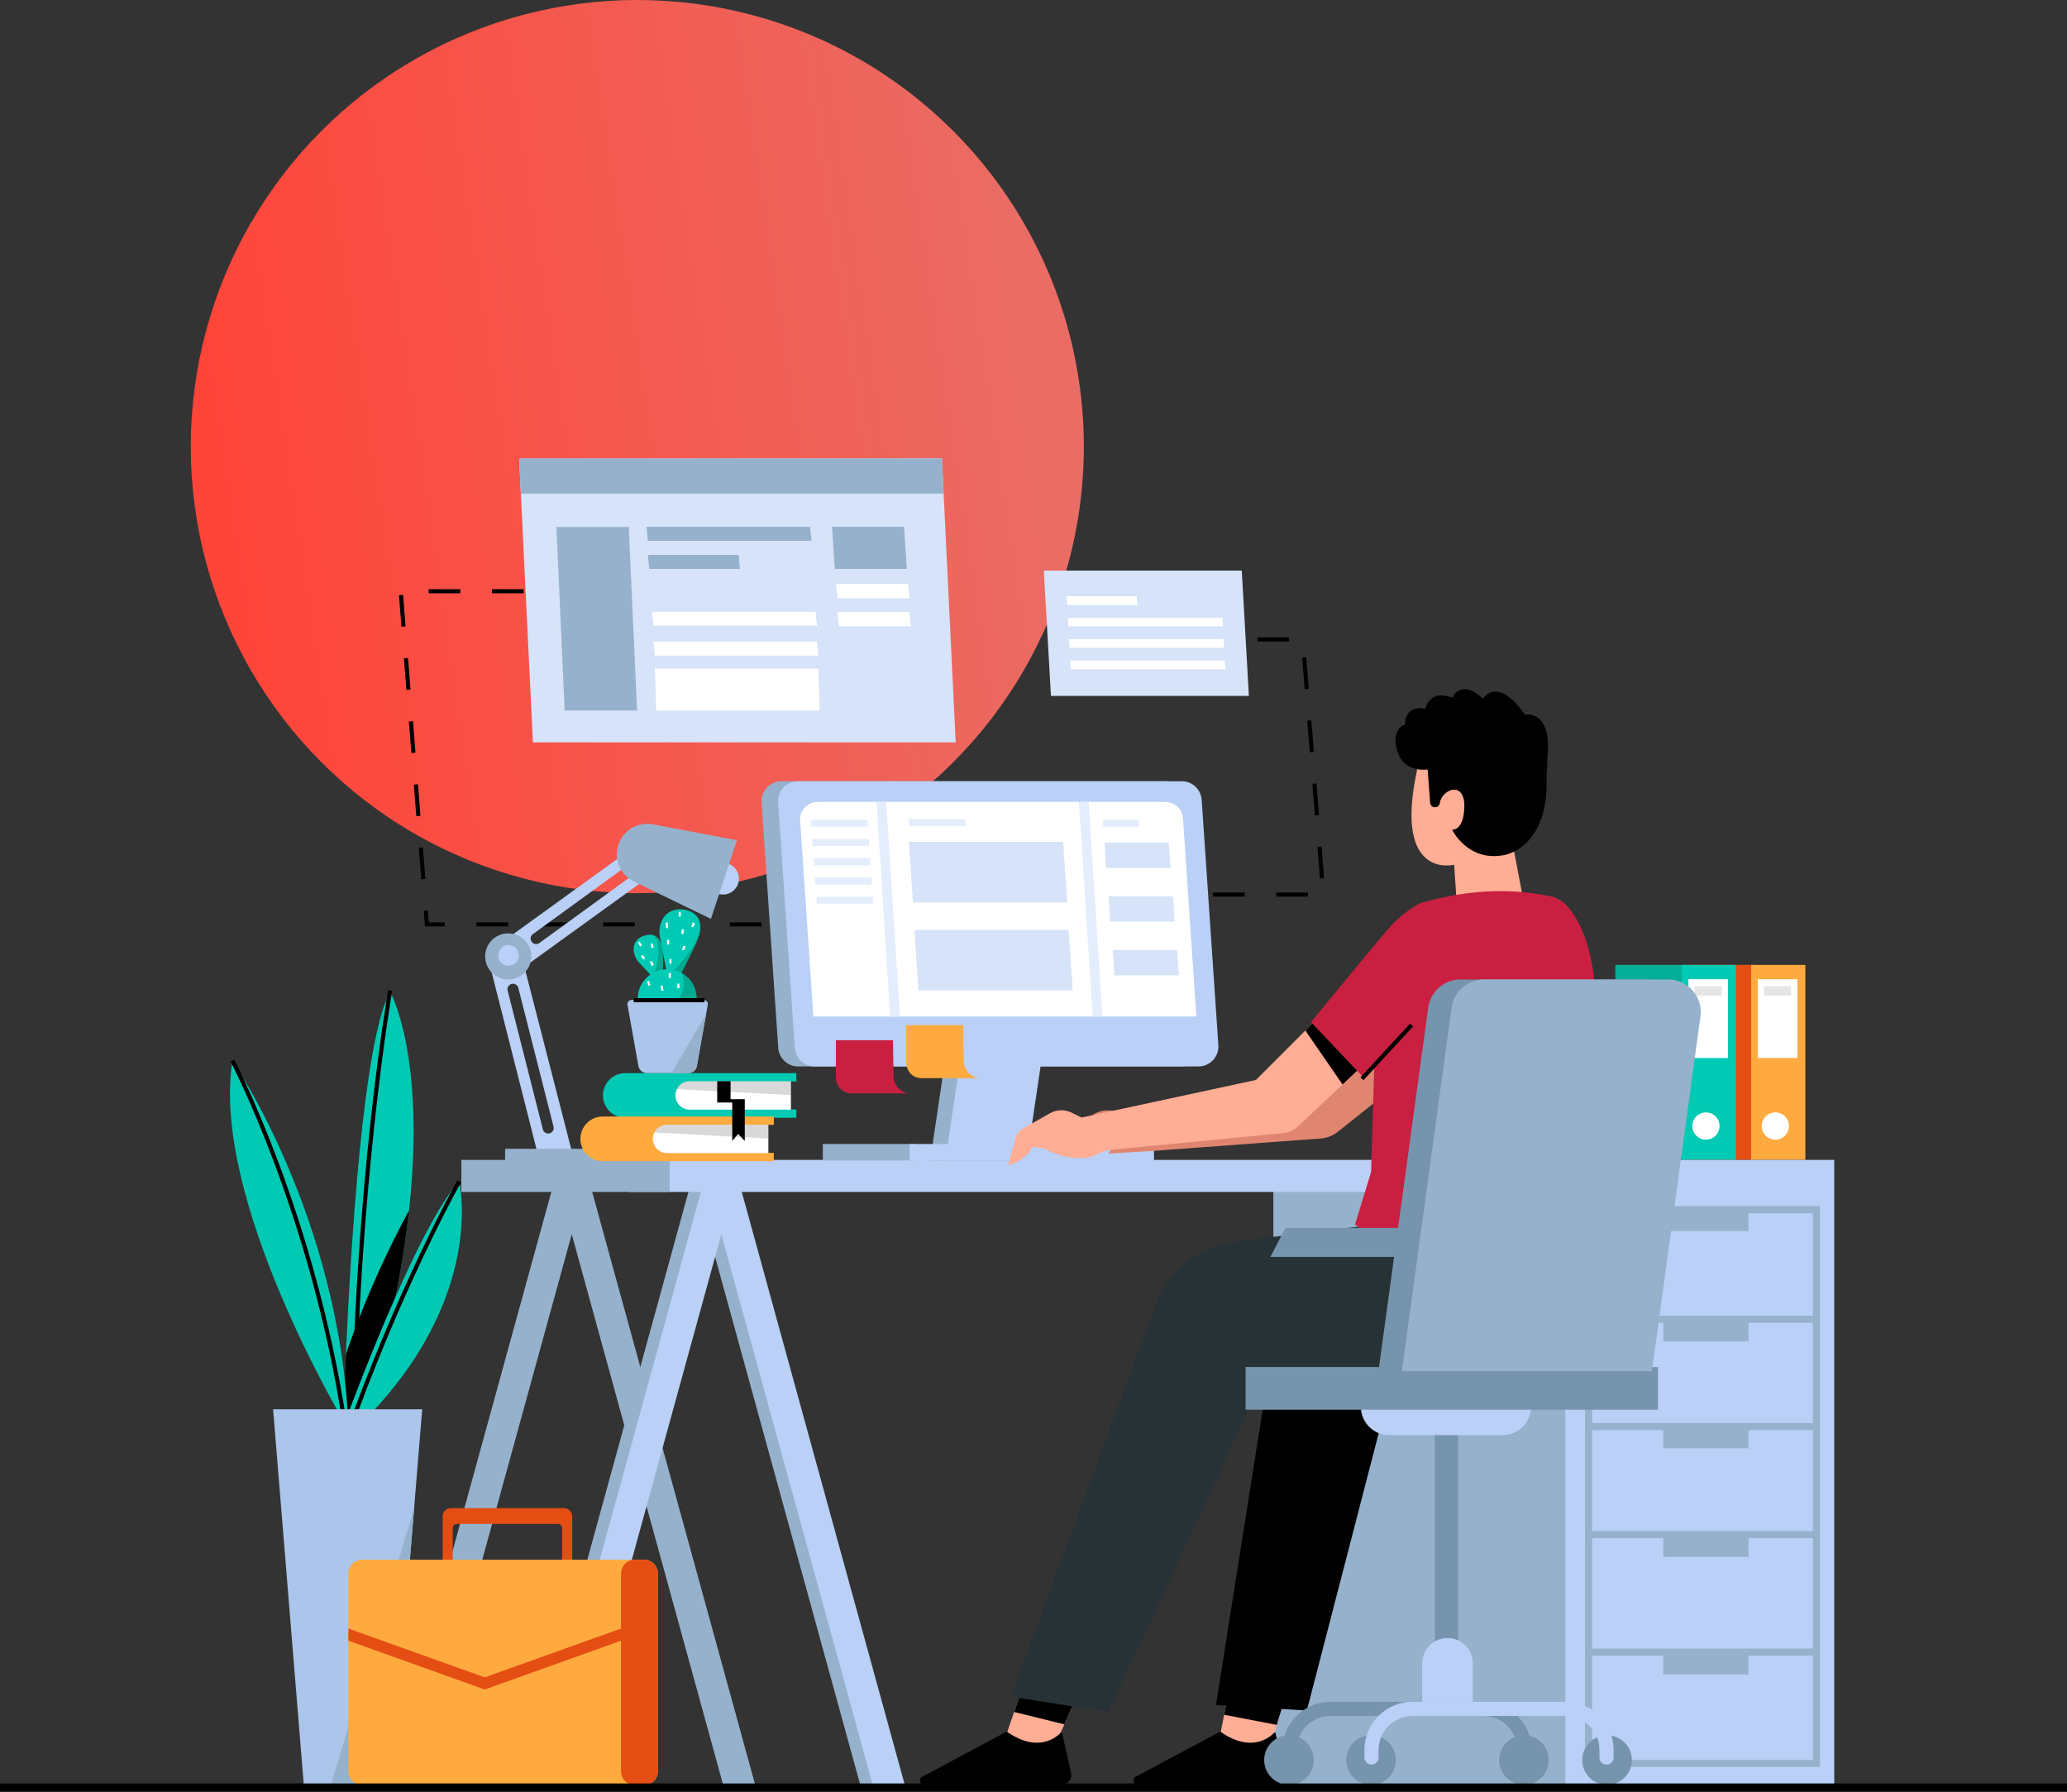 <?xml version="1.0" encoding="UTF-8"?> <svg xmlns="http://www.w3.org/2000/svg" width="780" height="676" viewBox="0 0 780 676" fill="none"><rect x="0" y="0" width="780" height="676" fill="#333333" stroke="none"/><circle cx="240.5" cy="168.5" r="168.5" fill="url(#paint0_linear_452_242)"></circle><g clip-path="url(#clip0_452_242)"><path d="M662.481 364.033H635.755V437.576H662.481V364.033Z" fill="#E54E13"></path><path d="M681.266 364.049H660.802V437.592H681.266V364.049Z" fill="#FFAA3F"></path><path d="M678.273 369.445H663.322V399.187H678.273V369.445Z" fill="white"></path><path d="M675.924 372.063H665.646V375.611H675.924V372.063Z" fill="#E5E5E5"></path><path d="M669.948 429.982C672.786 429.982 675.087 427.682 675.087 424.845C675.087 422.008 672.786 419.708 669.948 419.708C667.11 419.708 664.809 422.008 664.809 424.845C664.809 427.682 667.11 429.982 669.948 429.982Z" fill="white"></path><path d="M636.28 364.033H609.554V437.576H636.28V364.033Z" fill="#04AD95"></path><path d="M655.06 364.049H634.596V437.592H655.06V364.049Z" fill="#00CAB4"></path><path d="M652.072 369.445H637.122V399.187H652.072V369.445Z" fill="white"></path><path d="M649.718 372.063H639.439V375.611H649.718V372.063Z" fill="#E5E5E5"></path><path d="M643.747 429.982C646.585 429.982 648.886 427.682 648.886 424.845C648.886 422.008 646.585 419.708 643.747 419.708C640.908 419.708 638.607 422.008 638.607 424.845C638.607 427.682 640.908 429.982 643.747 429.982Z" fill="white"></path><path d="M287.369 349.552H275.417V347.994H287.369V349.552ZM263.465 349.552H251.512V347.994H263.465V349.552ZM239.56 349.552H227.608V347.994H239.56V349.552ZM215.656 349.552H203.704V347.994H215.656V349.552ZM191.752 349.552H179.8V347.994H191.752V349.552ZM167.848 349.552H160.37L159.908 343.657L161.462 343.537L161.81 347.999H167.843V349.557L167.848 349.552ZM158.973 331.747L158.037 319.837L159.591 319.717L160.526 331.627L158.973 331.747ZM157.102 307.926L156.166 296.016L157.72 295.897L158.656 307.807L157.102 307.926ZM155.231 284.106L154.296 272.196L155.849 272.077L156.785 283.987L155.231 284.106ZM153.36 260.286L152.425 248.376L153.979 248.257L154.914 260.167L153.36 260.286ZM151.49 236.466L150.554 224.556L152.108 224.437L153.043 236.347L151.49 236.466ZM197.604 223.855H185.652V222.297H197.604V223.855ZM173.7 223.855H161.748V222.297H173.7V223.855Z" fill="black"></path><path d="M493.578 338.286H481.626V336.728H493.578V338.286ZM469.674 338.286H457.722V336.728H469.674V338.286ZM498.114 331.445L497.148 319.54L498.702 319.416L499.668 331.321L498.114 331.445ZM496.186 307.63L495.22 295.726L496.774 295.601L497.74 307.506L496.186 307.63ZM494.259 283.815L493.292 271.911L494.846 271.786L495.812 283.691L494.259 283.815ZM492.331 260.001L491.364 248.096L492.918 247.971L493.884 259.876L492.331 260.001ZM486.443 242.034H474.491V240.476H486.443V242.034Z" fill="black"></path><path d="M360.639 280.097H201.106L196.554 186.229L195.909 173H355.443L356.087 186.229L360.639 280.097Z" fill="#D6E3F8"></path><path d="M356.087 186.229H196.554L195.909 173H355.443L356.087 186.229Z" fill="#96B1CC"></path><path d="M209.966 198.835H237.274L240.392 268.052H213.084L209.966 198.835Z" fill="#96B1CC"></path><path d="M243.967 198.768L244.486 204.056H306.211L305.691 198.768H243.967Z" fill="#96B1CC"></path><path d="M246.045 230.794L246.565 236.087H308.29L307.77 230.794H246.045Z" fill="white"></path><path d="M246.565 242.076L247.085 247.369H308.809L308.289 242.076H246.565Z" fill="white"></path><path d="M247.084 252.241L247.604 268.119H309.329L308.809 252.241H247.084Z" fill="white"></path><path d="M244.486 209.348L245.006 214.641H279.246L278.726 209.348H244.486Z" fill="#96B1CC"></path><path d="M313.975 198.768L315.014 214.641H342.181L341.142 198.768H313.975Z" fill="#96B1CC"></path><path d="M315.533 220.313L316.053 225.746H343.22L342.701 220.313H315.533Z" fill="white"></path><path d="M316.053 230.898L316.573 236.331H343.74L343.221 230.898H316.053Z" fill="white"></path><path d="M393.897 215.285L396.584 262.551H471.279L468.592 215.285H393.897Z" fill="#D6E3F8"></path><path d="M402.503 224.972L402.721 228.25H429.172L428.953 224.972H402.503Z" fill="white"></path><path d="M402.945 233.054L403.163 236.332H461.525L461.307 233.054H402.945Z" fill="white"></path><path d="M403.381 241.141L403.6 244.419H461.962L461.744 241.141H403.381Z" fill="white"></path><path d="M403.818 249.223L404.036 252.501H462.398L462.18 249.223H403.818Z" fill="white"></path><path d="M221.804 443.664L158.64 673.367H146.542L209.706 443.664H221.804Z" fill="#96B1CC"></path><path d="M209.707 443.664L272.87 673.367H284.968L221.804 443.664H209.707Z" fill="#96B1CC"></path><path d="M593.06 443.664H480.508V673.367H593.06V443.664Z" fill="#96B1CC"></path><path d="M261.448 443.664L324.612 673.367H336.71L273.546 443.664H261.448Z" fill="#96B1CC"></path><path d="M266.151 443.664L329.315 673.367H341.413L278.249 443.664H266.151Z" fill="#BAD0F7"></path><path d="M273.546 443.664L210.377 673.367H198.284L261.448 443.664H273.546Z" fill="#96B1CC"></path><path d="M278.249 443.664L215.085 673.367H202.987L266.151 443.664H278.249Z" fill="#BAD0F7"></path><path d="M237.258 437.618V449.709H590.711V673.367H692.179V437.618H237.258Z" fill="#BAD0F7"></path><path d="M252.713 437.618H174.095V449.709H252.713V437.618Z" fill="#96B1CC"></path><path d="M598.106 455.08V666.651H686.806V455.08H598.106ZM684.114 663.965H600.787V624.672H627.664V631.726H659.804V624.672H684.109V663.965H684.114ZM684.114 621.987H600.787V580.346H627.664V587.399H659.804V580.346H684.109V621.987H684.114ZM684.114 577.655H600.787V539.593H627.664V546.423H659.804V539.593H684.109V577.655H684.114ZM684.114 536.908H600.787V499.074H627.664V506.127H659.804V499.074H684.109V536.908H684.114ZM684.114 496.389H600.787V457.771H627.664V464.487H659.804V457.771H684.109V496.389H684.114Z" fill="#96B1CC"></path><path d="M357.262 395.779L351.026 437.851H381.685L387.921 395.779H357.262Z" fill="#96B1CC"></path><path d="M287.384 302.779L293.677 395.353C293.947 399.296 297.221 402.36 301.176 402.36H446.019C450.373 402.36 453.813 398.678 453.517 394.335L447.224 301.761C446.954 297.819 443.68 294.754 439.726 294.754H294.883C290.528 294.754 287.088 298.437 287.384 302.779Z" fill="#96B1CC"></path><path d="M362.978 395.779L356.742 437.851H387.402L393.638 395.779H362.978Z" fill="#BAD0F7"></path><path d="M452.26 402.36H307.417C303.462 402.36 300.183 399.296 299.918 395.353L299.154 384.093L293.62 302.779C293.329 298.437 296.769 294.754 301.123 294.754H445.967C449.921 294.754 453.2 297.814 453.465 301.761L459.067 384.093L459.763 394.335C460.054 398.672 456.614 402.36 452.26 402.36Z" fill="#BAD0F7"></path><path d="M306.933 383.532L301.934 309.443C301.669 305.709 304.782 302.541 308.716 302.541H439.616C443.192 302.541 446.154 305.174 446.393 308.566L451.454 383.527H306.933V383.532Z" fill="white"></path><path d="M345.05 431.619H310.493V437.852H345.05V431.619Z" fill="#96B1CC"></path><path d="M435.469 431.619H343.231V437.852H435.469V431.619Z" fill="#BAD0F7"></path><path d="M336.964 392.481H315.43V406.495C315.43 406.495 315.43 412 320.938 412.499H342.971C342.971 412.499 338.216 412.25 337.214 406.744L336.964 392.481Z" fill="#C92041"></path><path d="M363.467 386.768H341.932V400.781C341.932 400.781 341.932 406.287 347.44 406.786H369.474C369.474 406.786 364.719 406.536 363.716 401.031L363.467 386.768Z" fill="#FFAA3F"></path><path d="M334.4 302.415L330.77 302.647L335.969 383.675L339.599 383.442L334.4 302.415Z" fill="#E3EDFC"></path><path d="M410.788 302.415L407.158 302.648L412.357 383.675L415.987 383.443L410.788 302.415Z" fill="#E3EDFC"></path><path d="M342.971 317.608L344.53 340.462H402.731L401.172 317.608H342.971Z" fill="#D6E3F8"></path><path d="M416.762 317.936L417.412 327.477H441.706L441.056 317.936H416.762Z" fill="#D6E3F8"></path><path d="M418.321 338.192L418.971 347.734H443.265L442.615 338.192H418.321Z" fill="#D6E3F8"></path><path d="M419.88 358.449L420.529 367.991H444.823L444.174 358.449H419.88Z" fill="#D6E3F8"></path><path d="M345.05 350.851L346.609 373.705H404.81L403.251 350.851H345.05Z" fill="#D6E3F8"></path><path d="M364.277 309.038H342.971V311.635H364.277V309.038Z" fill="#E3EDFC"></path><path d="M327.382 309.298H306.076V311.895H327.382V309.298Z" fill="#E3EDFC"></path><path d="M327.901 316.569H306.596V319.166H327.901V316.569Z" fill="#E3EDFC"></path><path d="M328.421 323.841H307.115V326.438H328.421V323.841Z" fill="#E3EDFC"></path><path d="M328.941 331.113H307.635V333.71H328.941V331.113Z" fill="#E3EDFC"></path><path d="M329.461 338.385H308.155V340.982H329.461V338.385Z" fill="#E3EDFC"></path><path d="M429.754 309.298H416.243V311.895H429.754V309.298Z" fill="#E3EDFC"></path><path d="M549.741 341.242L548.739 326.257C548.739 326.257 524.091 332.604 535.778 286.127C535.778 286.127 551.534 269.621 571.099 286.127V319.91L574.404 337.18L549.741 341.242Z" fill="#FFAD94"></path><path d="M583.883 286.299C585.93 267.387 575.464 269.641 575.464 269.641C564.962 254.61 559.682 263.58 559.682 263.58C550.822 255.685 548.089 263.299 548.089 263.299C539.395 259.72 537.862 267.387 537.862 267.387C529.683 265.855 530.192 273.521 530.192 273.521C527.126 274.03 526.497 278.024 526.612 279.655C527.344 289.924 534.661 290.719 538.735 290.35L539.671 302.873C539.759 304.052 540.918 304.847 542.051 304.499C542.716 304.296 543.209 303.73 543.329 303.044C543.355 302.883 543.381 302.738 543.402 302.639C544.29 298.193 551.534 294.765 552.548 302.639C552.548 302.639 553.311 312.799 547.975 313.053C547.975 313.053 553.748 325.182 567.472 322.642C569.743 322.221 584.771 318.434 583.592 292.324C583.987 288.776 583.883 286.304 583.883 286.304V286.299Z" fill="black"></path><path d="M530.046 406.947L504.802 427.037C502.967 428.497 500.733 429.375 498.394 429.546L435.21 434.216L418.061 435.254C418.061 435.254 421.179 431.099 425.336 430.06H413.904L402.523 434.995C401.177 435.582 399.603 435.031 398.917 433.732C398.273 432.512 398.605 431.006 399.707 430.175L411.841 420.986C413.841 419.475 416.331 418.763 418.83 418.992L434.95 420.488L440.9 422.596L483.802 417.33L517.84 373.959L530.052 406.941L530.046 406.947Z" fill="#E08670"></path><path d="M412.095 627.373L401.645 650.585L397.207 660.439H377.689L382.688 645.906L388.95 627.695L412.095 627.373Z" fill="#FFAD94"></path><path d="M400.253 653.775C398.543 655.551 391.59 661.41 380.074 653.422C379.976 653.354 379.841 653.344 379.731 653.401L347.981 670.36C346.494 671.154 347.061 673.403 348.745 673.403H400.549C402.934 673.403 404.706 671.191 404.181 668.864L400.809 653.931C400.751 653.676 400.434 653.583 400.253 653.775Z" fill="black"></path><path d="M489.004 627.373L481.781 650.767L478.793 660.439H459.275L461.941 646.965L465.859 627.176L489.004 627.373Z" fill="#FFAD94"></path><path d="M489.004 627.373L481.781 650.767L461.94 646.965L465.859 627.176L489.004 627.373Z" fill="black"></path><path d="M480.799 653.775C479.089 655.551 472.136 661.41 460.621 653.422C460.522 653.354 460.387 653.344 460.278 653.401L428.527 670.36C427.041 671.154 427.607 673.403 429.291 673.403H481.095C483.48 673.403 485.252 671.191 484.728 668.864L481.355 653.931C481.298 653.676 480.981 653.583 480.799 653.775Z" fill="black"></path><path d="M482.498 493.948L458.854 643.278L493.151 645.355L532.385 493.948H482.498Z" fill="black"></path><path d="M412.096 627.373L401.645 650.585L382.688 645.906L388.95 627.695L412.096 627.373Z" fill="black"></path><path d="M513.937 402.272L506.615 409.159L489.908 424.877C488.308 426.383 486.245 427.318 484.052 427.531L417.801 433.956L411.565 436.553C405.205 437.659 398.772 436.054 394.147 433.338C392.582 433.078 391.055 432.855 389.626 432.689C387.183 437.852 380.386 439.753 380.386 439.753L383.296 429.229C383.696 427.791 384.647 426.57 385.947 425.838L396.189 420.036C398.714 418.602 401.786 418.514 404.394 419.792L408.151 421.636L473.924 407.466L499.387 382.015L513.937 402.272Z" fill="#FFAD94"></path><path d="M513.937 402.272L506.615 409.159L492.595 388.804L499.387 382.015L513.937 402.272Z" fill="black"></path><path d="M527.105 454.473L521.373 461.724L466.534 468.341C452.618 470.019 440.811 479.342 435.958 492.483L381.425 640.161L418.321 645.875L476.111 521.388C476.111 521.388 616.584 544.211 600.979 471.073L527.105 454.473Z" fill="#273237"></path><path d="M536.298 340.644C536.033 340.722 531.605 342.54 525.37 348.773C523.13 351.011 494.71 385.651 494.71 385.651L513.937 405.908L518.614 401.752L517.393 442.162L511.339 462.004C511.339 462.004 521.114 469.488 529.527 473.431C562.785 489.013 607.475 482.78 607.475 482.78L602.055 378.763C602.055 378.763 602.741 354.606 591.303 341.771C589.583 339.839 587.25 338.556 584.714 338.063C577.579 336.676 560.555 333.658 536.303 340.644H536.298Z" fill="#C92041"></path><path d="M532.092 386.202L513.383 406.461L514.528 407.518L533.238 387.259L532.092 386.202Z" fill="black"></path><path d="M550.241 531.734H541.448V627.368H550.241V531.734Z" fill="#7694AD"></path><path d="M513.543 530.763H577.756C577.756 536.669 572.965 541.463 567.052 541.463H524.242C518.334 541.463 513.538 536.674 513.538 530.763H513.543Z" fill="#BAD0F7"></path><path d="M546.223 618.008C551.503 618.008 555.78 622.283 555.78 627.56V644.753H536.667V627.56C536.667 622.283 540.944 618.008 546.223 618.008Z" fill="#BAD0F7"></path><path d="M486.406 673.403C491.578 673.403 495.77 669.213 495.77 664.043C495.77 658.874 491.578 654.684 486.406 654.684C481.234 654.684 477.042 658.874 477.042 664.043C477.042 669.213 481.234 673.403 486.406 673.403Z" fill="#7694AD"></path><path d="M517.367 673.403C522.539 673.403 526.731 669.213 526.731 664.043C526.731 658.874 522.539 654.684 517.367 654.684C512.195 654.684 508.003 658.874 508.003 664.043C508.003 669.213 512.195 673.403 517.367 673.403Z" fill="#7694AD"></path><path d="M575.085 673.403C580.257 673.403 584.449 669.213 584.449 664.043C584.449 658.874 580.257 654.684 575.085 654.684C569.914 654.684 565.721 658.874 565.721 664.043C565.721 669.213 569.914 673.403 575.085 673.403Z" fill="#7694AD"></path><path d="M606.426 673.403C611.597 673.403 615.79 669.213 615.79 664.043C615.79 658.874 611.597 654.684 606.426 654.684C601.254 654.684 597.062 658.874 597.062 664.043C597.062 669.213 601.254 673.403 606.426 673.403Z" fill="#7694AD"></path><path d="M575.272 665.762C573.796 665.762 572.596 664.563 572.596 663.087V660.22C572.596 653.151 566.864 647.422 559.792 647.422H502.074C495.001 647.422 489.269 653.151 489.269 660.22V663.087C489.269 664.563 488.069 665.762 486.593 665.762C485.117 665.762 483.917 664.563 483.917 663.087V660.22C483.917 650.196 492.044 642.072 502.074 642.072H559.792C569.821 642.072 577.948 650.196 577.948 660.22V663.087C577.948 664.563 576.748 665.762 575.272 665.762Z" fill="#7694AD"></path><path d="M606.233 665.762C604.757 665.762 603.557 664.563 603.557 663.087V660.22C603.557 653.151 597.825 647.422 590.753 647.422H533.035C525.962 647.422 520.23 653.151 520.23 660.22V663.087C520.23 664.563 519.03 665.762 517.554 665.762C516.078 665.762 514.878 664.563 514.878 663.087V660.22C514.878 650.196 523.005 642.072 533.035 642.072H590.753C600.782 642.072 608.909 650.196 608.909 660.22V663.087C608.909 664.563 607.709 665.762 606.233 665.762Z" fill="#BAD0F7"></path><path d="M625.663 515.763H470.027V531.864H625.663V515.763Z" fill="#7694AD"></path><path d="M620.69 369.549H551.103C544.966 369.549 539.775 374.079 538.944 380.156L527.568 463.287H485.097L479.381 474.21H526.072L520.174 517.321H614.538L632.85 383.48C633.858 376.115 628.132 369.549 620.69 369.549Z" fill="#7694AD"></path><path d="M529.007 517.321L547.777 380.156C548.609 374.079 553.8 369.549 559.937 369.549H629.524C636.965 369.549 642.692 376.109 641.684 383.48L623.371 517.321H529.007Z" fill="#96B1CC"></path><path d="M272.844 337.501C276.153 337.501 278.836 334.82 278.836 331.513C278.836 328.205 276.153 325.524 272.844 325.524C269.535 325.524 266.853 328.205 266.853 331.513C266.853 334.82 269.535 337.501 272.844 337.501Z" fill="#BAD0F7"></path><path d="M197.318 362.579L215.745 434.231L202.618 434.179L185.23 365.643L197.318 362.579ZM204.858 426.107C205.138 427.219 206.271 427.894 207.383 427.609C208.495 427.323 209.171 426.196 208.885 425.084L195.592 372.723C195.312 371.611 194.179 370.936 193.067 371.222C191.955 371.507 191.279 372.634 191.565 373.746L204.858 426.107Z" fill="#BAD0F7"></path><path d="M255.586 323.104L198.482 364.355L191.144 354.273L248.249 313.022L255.586 323.104ZM201.101 352.429C200.17 353.105 199.968 354.403 200.643 355.333C201.319 356.263 202.618 356.465 203.548 355.79L247.256 324.018C248.186 323.343 248.389 322.044 247.714 321.114C247.038 320.185 245.739 319.982 244.809 320.657L201.101 352.429Z" fill="#BAD0F7"></path><path d="M191.783 369.549C196.59 369.549 200.487 365.654 200.487 360.849C200.487 356.044 196.59 352.149 191.783 352.149C186.976 352.149 183.079 356.044 183.079 360.849C183.079 365.654 186.976 369.549 191.783 369.549Z" fill="#96B1CC"></path><path d="M278.087 317.027L268.276 346.674L239.254 332.614C234.073 330.105 231.552 324.148 233.361 318.683C235.169 313.219 240.745 309.942 246.399 311.012L278.087 317.021V317.027Z" fill="#96B1CC"></path><path d="M191.913 364.355C194.066 364.355 195.81 362.611 195.81 360.46C195.81 358.308 194.066 356.564 191.913 356.564C189.761 356.564 188.016 358.308 188.016 360.46C188.016 362.611 189.761 364.355 191.913 364.355Z" fill="#BAD0F7"></path><path d="M226.99 433.437H190.614V438.111H226.99V433.437Z" fill="#96B1CC"></path><path d="M154.353 456.685C151.952 478.64 146.755 505.473 137.002 537.754L129.56 536.824C129.56 536.824 129.841 526.483 130.532 510.963C132.366 469.852 137.1 392.387 147.228 374.167C147.228 374.167 160.765 398.028 154.353 456.685Z" fill="#00CAB4"></path><path d="M134.06 547.524L132.501 547.509C133.421 448.671 146.329 374.312 146.465 373.569L147.998 373.839C147.868 374.577 134.98 448.821 134.06 547.524Z" fill="black"></path><path d="M154.353 456.685C151.952 478.64 146.755 505.473 137.002 537.754L129.56 536.825C129.56 536.825 129.841 526.483 130.532 510.963C138.28 488.088 147.841 468.694 154.353 456.685Z" fill="black"></path><path d="M130.958 534.503C130.958 534.503 156.998 463.401 173.268 445.741C173.268 445.741 183.963 489.429 136.539 536.83L130.958 534.508V534.503Z" fill="#00CAB4"></path><path d="M87.718 400.194C87.718 400.194 127.705 458.285 131.426 536.825H130.033C130.033 536.825 79.351 452.244 87.723 400.194H87.718Z" fill="#00CAB4"></path><path d="M129.253 536.944C117.322 458.513 87.328 401.129 87.026 400.558L88.403 399.831C88.705 400.402 118.824 458.02 130.797 536.71L129.253 536.944Z" fill="black"></path><path d="M130.527 545.218L129.056 544.699C149.764 485.829 172.359 445.752 172.588 445.352L173.944 446.12C173.72 446.515 151.183 486.483 130.527 545.213V545.218Z" fill="black"></path><path d="M159.321 531.713L156.26 569.152L147.696 673.922H114.682L103.058 531.713H159.321Z" fill="#ACC5EA"></path><path d="M156.26 569.152L147.696 673.922H124.717L156.26 569.152Z" fill="#96B1CC"></path><path d="M170.16 569.007C168.44 569.007 167.042 570.405 167.042 572.124V590.329H170.826V576.502C170.826 575.64 171.522 574.944 172.385 574.944H210.584C211.447 574.944 212.143 575.64 212.143 576.502V590.329H215.926V572.124C215.926 570.405 214.528 569.007 212.808 569.007H170.166H170.16Z" fill="#E54E13"></path><path d="M243.037 588.47H136.684C133.806 588.47 131.472 590.802 131.472 593.679V668.329C131.472 671.206 133.806 673.538 136.684 673.538H243.037C245.915 673.538 248.249 671.206 248.249 668.329V593.679C248.249 590.802 245.915 588.47 243.037 588.47Z" fill="#FFAA3F"></path><path d="M236.437 618.278L182.918 637.434L131.472 619.021V614.435L182.918 632.843L234.982 614.211L236.437 618.278Z" fill="#E54E13"></path><path d="M243.037 588.47H239.571C236.692 588.47 234.358 590.802 234.358 593.679V668.329C234.358 671.206 236.692 673.538 239.571 673.538H243.037C245.915 673.538 248.249 671.206 248.249 668.329V593.679C248.249 590.802 245.915 588.47 243.037 588.47Z" fill="#E54E13"></path><path d="M297.834 411.803V408.022H300.516V404.869H235.964C231.308 404.869 227.53 408.645 227.53 413.299C227.53 417.953 231.308 421.729 235.964 421.729H300.516V418.576H297.834V411.803Z" fill="#00CAB4"></path><path d="M289.322 428.186V424.404H292.004V421.251H227.453C222.796 421.251 219.019 425.028 219.019 429.681C219.019 434.335 222.796 438.111 227.453 438.111H292.004V434.959H289.322V428.186Z" fill="#FFAA3F"></path><path d="M289.951 424.326V435.042H251.726C248.764 435.042 246.368 432.642 246.368 429.686C246.368 428.819 246.571 428.004 246.94 427.282C247.823 425.531 249.632 424.331 251.731 424.331H289.957L289.951 424.326Z" fill="white"></path><g opacity="0.15"><path d="M289.951 424.326V429.577L246.939 427.276C247.823 425.526 249.631 424.326 251.731 424.326H289.956H289.951Z" fill="black"></path></g><path d="M298.463 407.944V418.659H260.238C257.275 418.659 254.88 416.26 254.88 413.304C254.88 412.437 255.083 411.621 255.451 410.899C256.335 409.149 258.143 407.949 260.243 407.949H298.468L298.463 407.944Z" fill="white"></path><path d="M270.646 407.934H275.687V414.717H281.049V430.471L278.524 427.796L276.321 430.471V415.979H270.646V407.934Z" fill="black"></path><g opacity="0.15"><path d="M298.463 407.944V413.195L255.452 410.894C256.335 409.144 258.143 407.944 260.243 407.944H298.469H298.463Z" fill="black"></path></g><path d="M264.259 350.175C264.192 351.567 263.797 353.214 262.955 355.157C261.355 358.839 255.846 369.565 255.846 369.565L252.022 369.217C252.022 369.217 251.949 368.833 251.824 368.178C251.258 365.192 249.626 356.585 249.008 353.328C248.124 348.664 250.702 342.452 257.629 343.106C260.211 343.35 264.509 345.002 264.265 350.175H264.259Z" fill="#00CAB4"></path><path d="M250 367.43L246.659 369.015L246.238 368.568L241.161 363.197C240.724 362.74 240.355 362.226 240.064 361.66C239.363 360.294 238.464 357.785 239.773 355.526C240.366 354.502 241.327 353.744 242.418 353.297C243.51 352.851 245.24 352.373 246.768 352.934C248.259 353.479 249.574 355.006 250 358.471C250.276 360.694 250 367.436 250 367.436V367.43Z" fill="#00CAB4"></path><path d="M251.981 348.044L251.199 348.109L251.375 350.221L252.157 350.156L251.981 348.044Z" fill="white"></path><path d="M257.337 350.569L257.072 352.325L257.848 352.442L258.113 350.686L257.337 350.569Z" fill="white"></path><path d="M252.505 354.596H251.72V356.351H252.505V354.596Z" fill="white"></path><path d="M257.895 356.762L257.367 358.344L258.112 358.592L258.639 357.01L257.895 356.762Z" fill="white"></path><path d="M253.383 361.805H252.598V363.561H253.383V361.805Z" fill="white"></path><path d="M256.901 344.052H256.116V345.807H256.901V344.052Z" fill="white"></path><path d="M246.239 355.896L245.483 356.106L245.925 357.693L246.68 357.482L246.239 355.896Z" fill="white"></path><path d="M242.488 360.261L241.855 360.725L242.823 362.044L243.456 361.58L242.488 360.261Z" fill="white"></path><path d="M245.96 362.541L245.243 362.86L245.946 364.44L246.663 364.122L245.96 362.541Z" fill="white"></path><path d="M241.366 355.251L240.701 355.667L241.579 357.072L242.245 356.656L241.366 355.251Z" fill="white"></path><path d="M264.26 350.176C264.192 351.568 263.797 353.214 262.955 355.157C261.355 358.839 255.846 369.565 255.846 369.565L252.022 369.217C252.022 369.217 251.949 368.833 251.824 368.178L252.993 367.425C260.897 359.613 263.605 353.957 264.265 350.17L264.26 350.176Z" fill="#00AA91"></path><path d="M250 367.43L246.659 369.014L246.238 368.568C247.282 366.807 250.353 357.582 246.768 352.934C248.259 353.479 249.574 355.006 250 358.47C250.275 360.694 250 367.435 250 367.435V367.43Z" fill="#00AA91"></path><path d="M262.841 376.743C262.841 382.857 257.878 387.817 251.762 387.817C248.051 387.817 244.767 385.994 242.756 383.194C241.452 381.376 240.683 379.153 240.683 376.743C240.683 370.63 245.645 365.669 251.762 365.669C253.757 365.669 255.633 366.199 257.249 367.124C260.591 369.03 262.841 372.624 262.841 376.748V376.743Z" fill="#00CAB4"></path><path d="M244.925 370.101L244.18 370.349L244.708 371.931L245.452 371.683L244.925 370.101Z" fill="white"></path><path d="M250.025 371.771L249.253 371.911L249.605 373.843L250.377 373.703L250.025 371.771Z" fill="white"></path><path d="M256.371 371.118H255.586V372.874H256.371V371.118Z" fill="white"></path><path d="M262.84 376.743C262.84 382.857 257.878 387.817 251.761 387.817C248.051 387.817 244.767 385.994 242.756 383.194C260.377 379.413 258.694 370.604 257.249 367.119C260.59 369.025 262.84 372.619 262.84 376.743Z" fill="#00AA91"></path><path d="M267.081 379.122L266.463 382.571L262.96 402.204C262.685 403.747 261.344 404.869 259.775 404.869H244.086C242.522 404.869 241.182 403.747 240.906 402.204L236.79 379.122C236.619 378.156 237.357 377.268 238.339 377.268H265.527C266.509 377.268 267.253 378.156 267.081 379.122Z" fill="#ACC5EA"></path><path d="M266.468 382.571L262.965 402.204C262.69 403.747 261.349 404.869 259.78 404.869H253.331L266.463 382.571H266.468Z" fill="#96B1CC"></path><path d="M261.423 348.032L260.899 349.604L261.643 349.851L262.167 348.28L261.423 348.032Z" fill="white"></path><path d="M253.144 367.145H252.359V368.978H253.144V367.145Z" fill="white"></path><path d="M265.86 376.582H239.124V378.14H265.86V376.582Z" fill="black"></path><path d="M780 672.884H0V676H780V672.884Z" fill="black"></path></g><defs><linearGradient id="paint0_linear_452_242" x1="372.838" y1="18.722" x2="65.301" y2="64.285" gradientUnits="userSpaceOnUse"><stop stop-color="#EA6C64"></stop><stop offset="1" stop-color="#FF453A"></stop></linearGradient><clipPath id="clip0_452_242"><rect width="780" height="503" fill="white" transform="translate(0 173)"></rect></clipPath></defs></svg> 